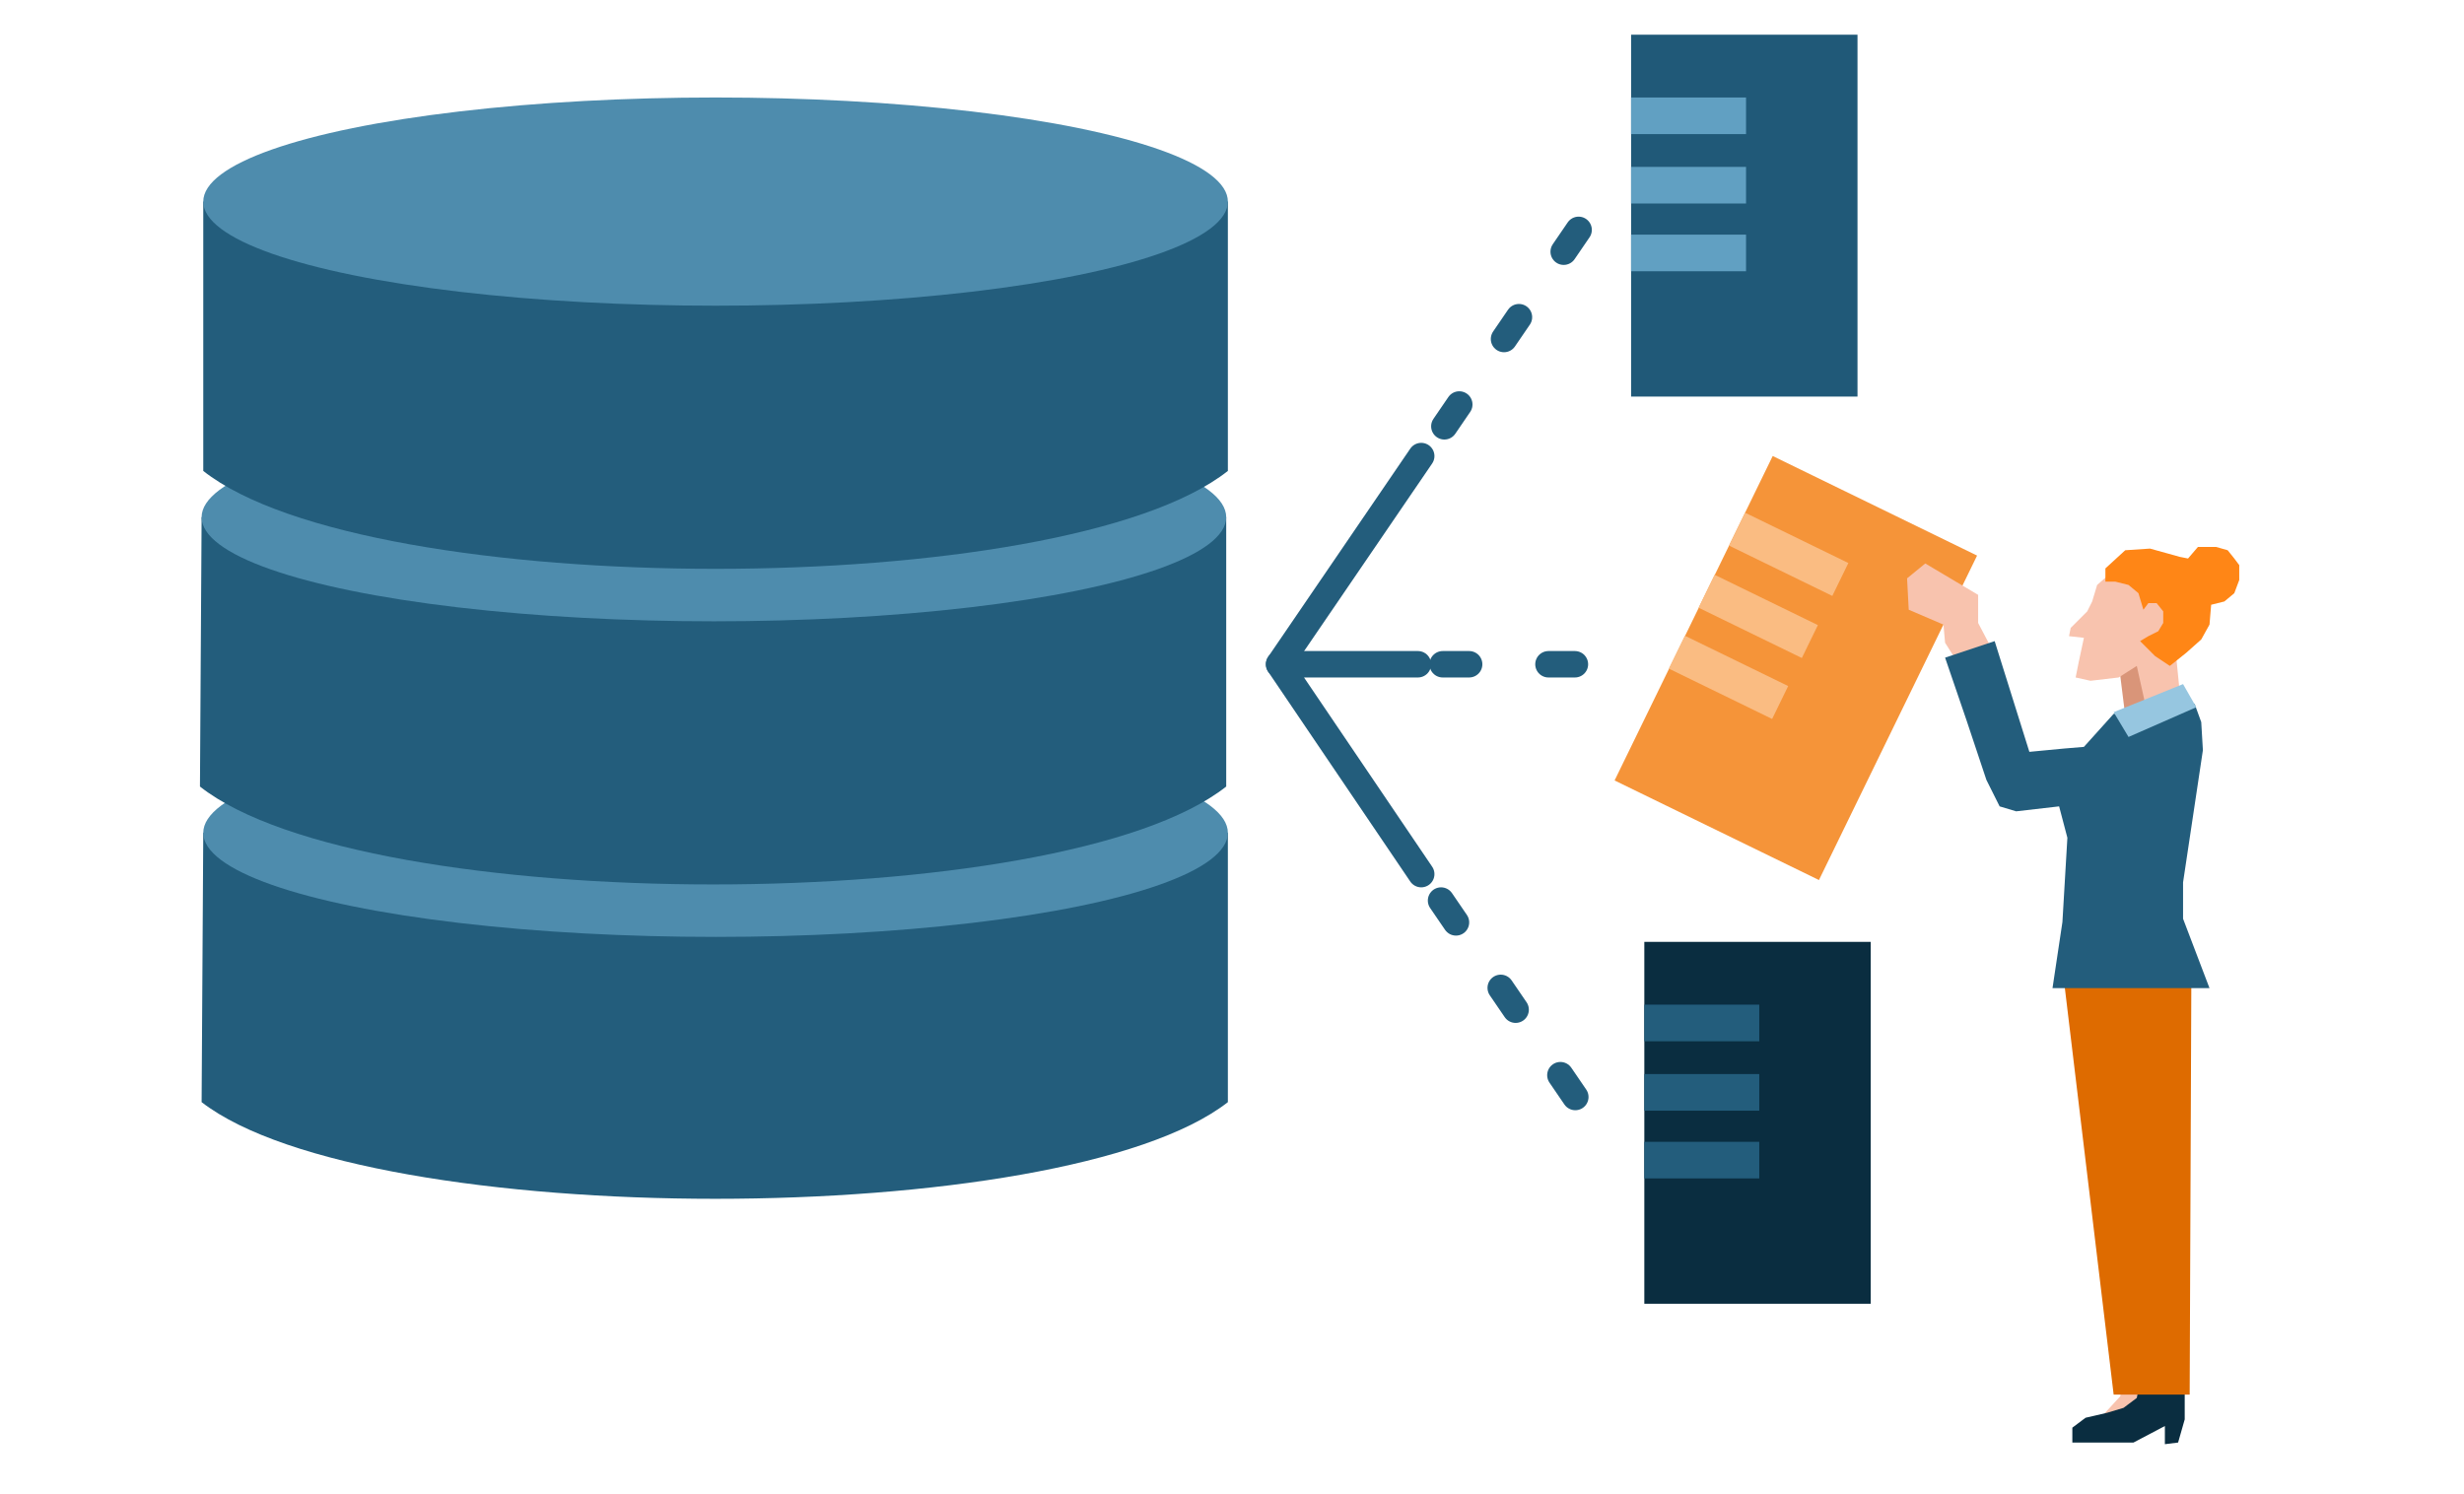 <?xml version="1.0" encoding="UTF-8"?>
<!DOCTYPE svg PUBLIC "-//W3C//DTD SVG 1.1//EN" "http://www.w3.org/Graphics/SVG/1.1/DTD/svg11.dtd">
<!-- Creator: CorelDRAW X8 -->
<svg xmlns="http://www.w3.org/2000/svg" xml:space="preserve" width="1491px" height="904px" version="1.1" style="shape-rendering:geometricPrecision; text-rendering:geometricPrecision; image-rendering:optimizeQuality; fill-rule:evenodd; clip-rule:evenodd"
viewBox="0 0 1491 904"
 xmlns:xlink="http://www.w3.org/1999/xlink">
 <defs>
  <style type="text/css">
   <![CDATA[
    .str0 {stroke:#235D7C;stroke-width:15.999;stroke-linecap:round;stroke-linejoin:round}
    .str1 {stroke:#235D7C;stroke-width:15.999;stroke-linecap:round;stroke-dasharray:15.999 47.998}
    .fil7 {fill:none}
    .fil2 {fill:#0A2D40}
    .fil3 {fill:#205978}
    .fil0 {fill:#235D7C}
    .fil1 {fill:#4E8CAD}
    .fil4 {fill:#61A0C2}
    .fil12 {fill:#96C6E0}
    .fil8 {fill:#D99579}
    .fil11 {fill:#DE6B00}
    .fil5 {fill:#F59439}
    .fil9 {fill:#F8C3AE}
    .fil6 {fill:#FABC82}
    .fil10 {fill:#FF8616}
   ]]>
  </style>
 </defs>
 <g id="Слой_x0020_1">
  <path class="fil0" d="M122 667l1 -163 620 0c0,54 0,108 0,163 -100,78 -520,78 -621,0z"/>
  <ellipse class="fil1" cx="433" cy="504" rx="310" ry="63"/>
  <path class="fil0" d="M121 476l1 -163 620 0c0,55 0,109 0,163 -100,79 -521,79 -621,0z"/>
  <ellipse class="fil1" cx="432" cy="313" rx="310" ry="63"/>
  <path class="fil0" d="M123 285l0 -163 620 0c0,55 0,109 0,163 -100,79 -520,79 -620,0z"/>
  <ellipse class="fil1" cx="433" cy="122" rx="310" ry="63"/>
  <rect class="fil2" x="995" y="570" width="137" height="219"/>
  <rect class="fil0" x="995" y="608" width="69.554" height="22.159"/>
  <rect class="fil0" x="995" y="650" width="69.554" height="22.159"/>
  <rect class="fil0" x="995" y="691" width="69.554" height="22.159"/>
  <rect class="fil3" x="987" y="21" width="137" height="219"/>
  <rect class="fil4" x="987" y="59" width="69.554" height="22.159"/>
  <rect class="fil4" x="987" y="101" width="69.554" height="22.159"/>
  <rect class="fil4" x="987" y="142" width="69.554" height="22.159"/>
  <rect class="fil5" transform="matrix(0.472 0.23 -0.23 0.472 1072.69 275.968)" width="262" height="416"/>
  <rect class="fil6" transform="matrix(0.472 0.23 -0.23 0.472 1055.96 310.269)" width="132.422" height="42.188"/>
  <rect class="fil6" transform="matrix(0.472 0.23 -0.23 0.472 1037.52 347.846)" width="132.422" height="42.188"/>
  <rect class="fil6" transform="matrix(0.472 0.23 -0.23 0.472 1019.54 384.729)" width="132.422" height="42.188"/>
  <line class="fil7 str0" x1="774" y1="402" x2="860" y2= "276" />
  <polyline class="fil7 str0" points="860,529 774,402 858,402 "/>
  <line class="fil7 str1" x1="874" y1="258" x2="956" y2= "138" />
  <line class="fil7 str1" x1="872" y1="545" x2="954" y2= "665" />
  <line class="fil7 str1" x1="873" y1="402" x2="963" y2= "402" />
  <polygon class="fil8" points="1286,433 1283,409 1292,395 1303,423 "/>
  <polygon class="fil9" points="1184,400 1207,396 1197,377 1197,360 1165,341 1154,350 1155,369 1176,378 1177,389 "/>
  <polygon class="fil9" points="1299,430 1293,403 1282,410 1265,412 1256,410 1258,400 1261,386 1252,385 1253,380 1263,370 1266,364 1269,354 1277,347 1321,357 1317,399 1319,419 "/>
  <path class="fil10" d="M1280 352l-6 0 0 -8 12 -11 15 -1 18 5 5 1 6 -7 11 0 7 2 4 5 3 4c0,1 0,1 0,1l0 8 -3 8 -6 5 -8 2 -1 12 -5 9 -9 8 -10 8 -9 -6 -9 -9 5 -3 6 -3 3 -5 0 -7 -4 -5 -5 0 -3 4 -3 -10 -6 -5 -8 -2z"/>
  <polygon class="fil9" points="1298,840 1284,839 1283,845 1272,857 1292,857 "/>
  <polygon class="fil2" points="1322,841 1294,841 1293,846 1285,852 1275,855 1262,858 1254,864 1254,873 1291,873 1310,863 1310,874 1318,873 1322,859 "/>
  <polygon class="fil11" points="1326,596 1249,594 1279,844 1325,844 "/>
  <polygon class="fil0" points="1190,436 1177,398 1207,388 1228,455 1249,453 1261,452 1279,432 1328,426 1332,437 1333,454 1321,534 1321,556 1337,598 1242,598 1248,558 1251,507 1246,488 1220,491 1210,488 1202,472 "/>
  <polygon class="fil12" points="1288,446 1279,431 1321,414 1329,428 "/>
  <rect class="fil7" width="1491" height="904"/>
 </g>
</svg>
